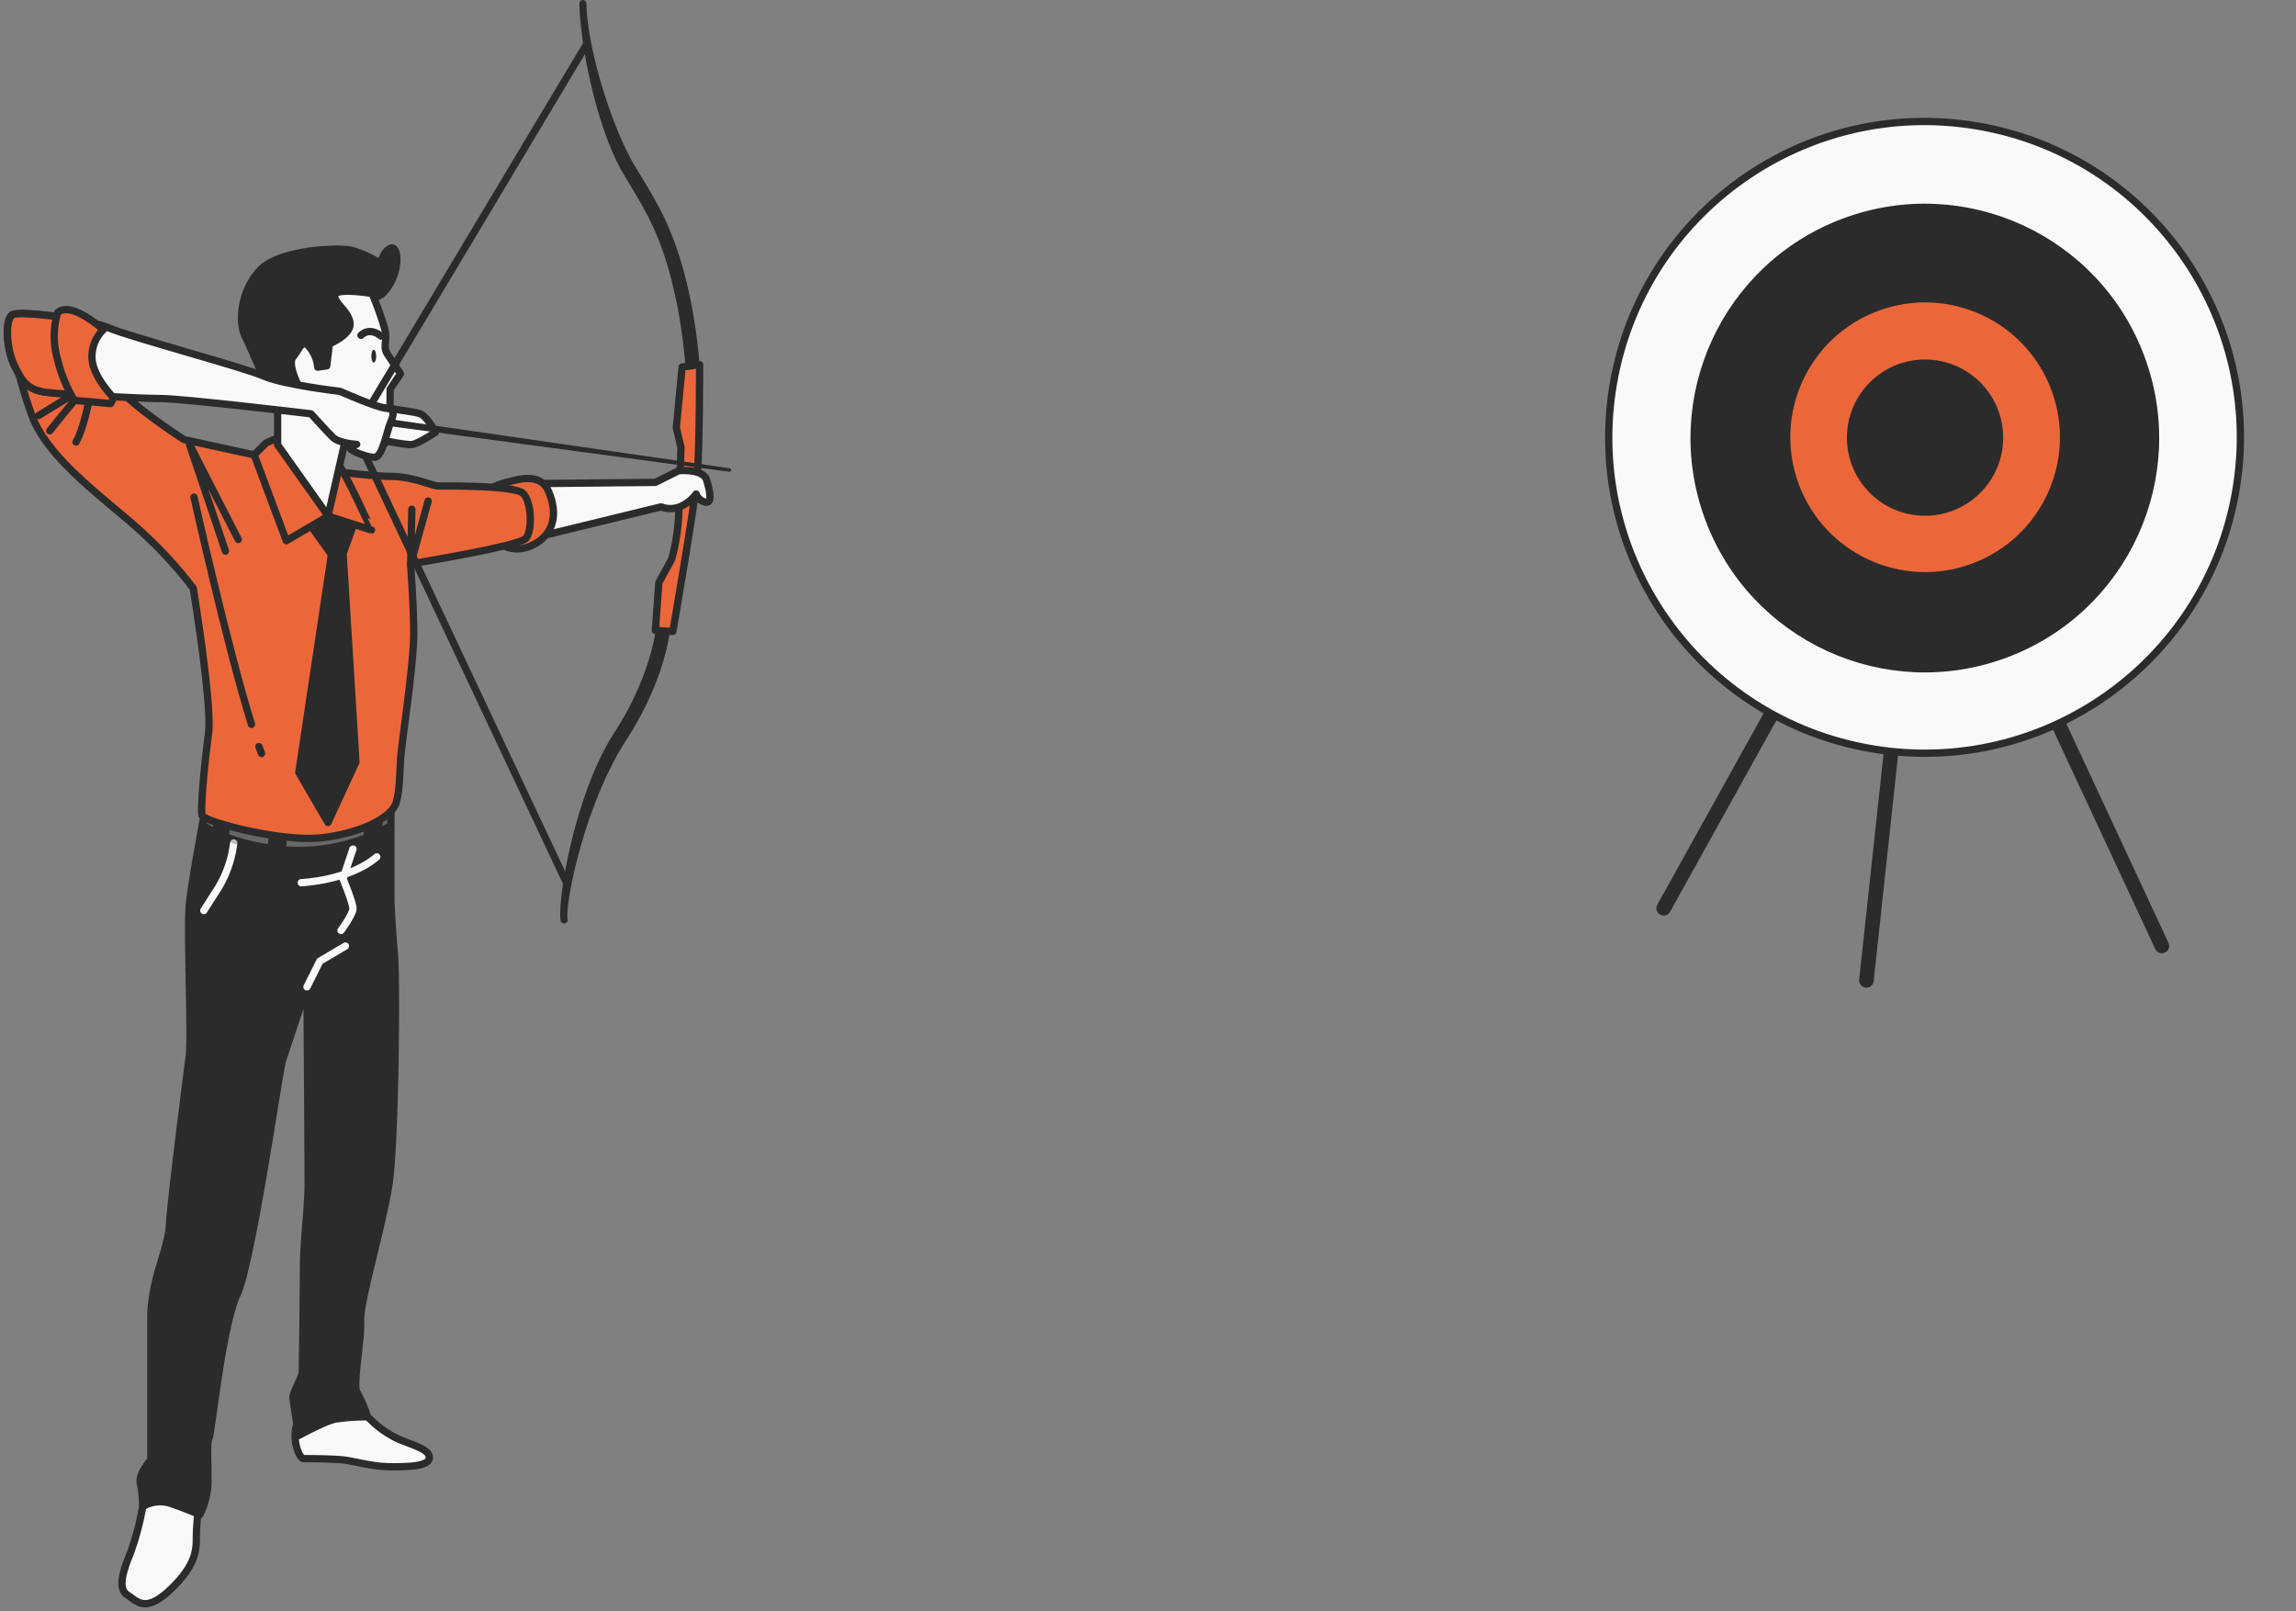 <?xml version="1.0" encoding="UTF-8"?> <svg xmlns="http://www.w3.org/2000/svg" width="315" height="221" fill="none"><rect width="100%" height="100%" fill="#808080" stroke="none"/><path stroke="#2B2B2B" stroke-linecap="round" stroke-linejoin="round" stroke-width="2" d="m228.252 124.591 35.854-64.554L296.6 129.77M264.106 60.037l-8.044 74.456"></path><path fill="#F9F9F9" stroke="#2B2B2B" stroke-linecap="round" stroke-linejoin="round" d="M306.748 67.292c4.027-23.586-11.829-45.972-35.415-50-23.587-4.027-45.973 11.829-50 35.416s11.828 45.972 35.415 49.999 45.972-11.828 50-35.415"></path><path fill="#2B2B2B" stroke="#2B2B2B" stroke-linecap="round" stroke-linejoin="round" d="M275.067 89.77c16.389-6.07 24.755-24.275 18.686-40.665-6.069-16.389-24.275-24.755-40.664-18.686-16.389 6.07-24.755 24.275-18.686 40.664s24.275 24.755 40.664 18.686"></path><path fill="#EB673A" stroke="#2B2B2B" stroke-linecap="round" stroke-linejoin="round" d="M270.693 77.805c9.842-3.631 14.877-14.553 11.246-24.395s-14.553-14.877-24.395-11.246c-9.842 3.63-14.877 14.553-11.246 24.395s14.553 14.877 24.395 11.246"></path><path fill="#2B2B2B" stroke="#2B2B2B" stroke-linecap="round" stroke-linejoin="round" d="M264.106 70.256c5.644 0 10.219-4.575 10.219-10.219s-4.575-10.219-10.219-10.219-10.219 4.575-10.219 10.219 4.576 10.219 10.219 10.219"></path><path fill="#2B2B2B" d="M95.082 52.588a.96.96 0 0 1-.96-.934c0-.128-.479-12.896-5.223-21.962-1.106-2.116-2.18-3.836-3.197-5.556C82.147 18.382 79.654 7.007 79.487.48a.48.48 0 0 1 .96 0c.16 6.284 3.484 17.16 6.885 22.69 1.062 1.72 2.155 3.498 3.287 5.672 4.948 9.462 5.422 22.25 5.44 22.793a.96.96 0 0 1-.926.984zM77.39 126.683a.48.48 0 0 1-.473-.402c-.48-3.005 2.072-17.628 7.34-25.735 5.269-8.107 5.812-14.814 5.819-14.884a.961.961 0 0 1 1.918.121c0 .288-.505 7.174-6.12 15.812-5.478 8.427-8.394 22.077-7.998 24.539a.477.477 0 0 1-.402.543z"></path><path fill="#EB673A" stroke="#2B2B2B" stroke-linecap="round" stroke-linejoin="round" d="m93.586 50.35-.8 8.312.64 2.717s-.16 6.234-.32 9.43c-.111 2-.433 3.982-.96 5.915L90.39 79.92l-.48 6.554 2.398.16s3.037-17.423 3.356-21.419c.32-3.996.32-15.185.32-15.185z"></path><path fill="#F9F9F9" stroke="#2B2B2B" stroke-linecap="round" stroke-linejoin="round" d="M19.58 206.674a36.6 36.6 0 0 1-1.759 6.553c-1.119 2.718-1.598 4.796-.32 5.595 1.28.799 2.398 2.557 5.915-.799 3.516-3.357 3.516-5.435 3.516-7.193q.048-2.086.32-4.156s-4.796-2.398-7.673 0M50.429 194.346s.21.224.569.557a13.4 13.4 0 0 0 3.586 2.48c2.238.959 4.316 1.439 4.316 2.558s-2.238 1.279-5.115 1.279-5.115-.8-6.873-.959c-1.758-.16-4.795-.16-5.275-.16s-1.598-2.238-.959-4.636c.64-2.397 5.275-3.516 6.714-2.717a92 92 0 0 0 3.036 1.598"></path><path fill="#2B2B2B" stroke="#2B2B2B" stroke-linecap="round" stroke-linejoin="round" d="M28.21 110.77s-1.917 9.91-2.237 13.426.32 18.062 0 20.62-2.557 19.82-2.717 23.176c-.16 3.357-2.558 7.513-2.558 12.788v19.5s-1.758 1.918-1.438 3.197c.21 1.053.318 2.123.32 3.197a4.699 4.699 0 0 1 3.676-.48c1.918.64 4.156 1.599 4.156 1.599a10.3 10.3 0 0 0 1.119-4.796c0-2.877-.16-5.274.16-5.754s1.758-15.185 3.835-19.66c2.078-4.476 5.755-30.69 6.234-32.128l3.357-10.07s.16 23.816.16 27.013-.64 7.992-.64 11.349c0 3.356-.16 14.066-.16 14.545 0 .48-1.278 2.717-1.278 3.357 0 .639.8 5.275.8 5.275s3.516-1.919 4.954-2.238a29 29 0 0 1 4.476-.32 20 20 0 0 0-1.439-3.357c-.64-.959.64-7.352.48-9.75s2.877-12.627 3.836-18.381c.959-5.755 1.119-28.932.799-32.128s-.48-7.193-.48-7.193V110.77s-4.315 3.356-13.106 1.118-11.988-3.037-12.308-1.118"></path><path stroke="#F9F9F9" stroke-linecap="round" stroke-linejoin="round" d="m42.117 135.379 1.758-3.517 3.517-2.078M32.066 115.641a15.45 15.45 0 0 1-2.186 6.272l-1.918 2.998M48.421 116.46l-1.362 4.092s1.362 3.273 1.362 4.085-1.637 3.005-1.637 3.005"></path><path stroke="#F9F9F9" stroke-linecap="round" stroke-linejoin="round" d="M41.337 121.095s6.54-.275 10.358-3.542"></path><g fill="#F9F9F9" stroke="#2B2B2B" stroke-linecap="round" stroke-linejoin="round" opacity=".29"><path d="M38.741 116.562a25 25 0 0 0 11.624-1.713l.25-2.756c-2.175.608-5.525.959-10.096-.204a64 64 0 0 0-1.375-.352zM30.858 114.765a28.7 28.7 0 0 0 6.317 1.599l.678-5.16c-2.603-.639-4.591-1.125-6.055-1.355zM30.513 109.702c-1.47-.096-2.161.224-2.302 1.068l-.448 2.365q.83.619 1.765 1.062zM52.078 111.594l-.185 2.59c.64-.307 1.227-.64 1.733-.915v-2.499a7.8 7.8 0 0 1-1.548.824"></path></g><path fill="#F9F9F9" stroke="#2B2B2B" stroke-linecap="round" stroke-linejoin="round" d="m74.085 66.334 15.824-.16 3.197-1.598s3.357-.32 3.836 1.279c.48 1.598.8 3.196-.16 3.037a1.75 1.75 0 0 1-1.278-1.12 5.26 5.26 0 0 1-1.918 1.6 3.46 3.46 0 0 1-2.877.159l-17.743 4.316a54 54 0 0 0 1.12-7.513"></path><path fill="#EB673A" stroke="#2B2B2B" stroke-linecap="round" stroke-linejoin="round" d="M67.372 66.974a9.4 9.4 0 0 1 2.078-.8c.48 0 4.475-1.758 5.754 1.12 1.279 2.877.959 5.594-1.598 7.192-2.558 1.599-5.115.48-5.275-.48-.16-.958-.96-7.032-.96-7.032"></path><path fill="#EB673A" stroke="#2B2B2B" stroke-linecap="round" stroke-linejoin="round" d="M1.294 44.896a63 63 0 0 0 3.081 12.11c2.315 6.278 10.87 12 15.415 16.297a57.6 57.6 0 0 1 6.714 7.378s2.647 16.073 2.097 20.037-1.106 10.23-.883 11.119 11.01 3.747 16.515 3.082 9.59-2.858 10.128-4.84c.537-1.982.44-3.964.639-6.394.198-2.43 1.758-12.55 1.758-16.738s-.44-9.59-.44-9.59 14.973-2.424 15.855-3.524c.883-1.1.774-5.064-.44-6.17-1.216-1.106-11.01-.99-11.67-.99-.658 0-3.522-1.318-6.393-1.318s-11.892-1.1-13.1-1.54a47 47 0 0 0-5.755-1.433c-2.64-.55-9.59-2.09-9.59-2.09s-5.946-3.837-8.37-6.394c-2.422-2.558-5.395-5.837-9.36-7.71s-5.76-3.274-6.201-1.292"></path><path stroke="#2B2B2B" stroke-linecap="round" stroke-linejoin="round" d="m5.283 57.006 6.496-3.964s-3.836 4.623-4.955 6.055M12.63 52.709s-.876 5.62-2.2 7.928M32.686 74.006 25.973 60.9l4.955 14.706M56.503 69.85l-.16 7.526 2.397-8.645M35.519 102.413q.179.518.364.959M26.613 68.194s4.558 20.498 7.89 31.176"></path><path fill="#2B2B2B" stroke="#2B2B2B" stroke-linecap="round" stroke-linejoin="round" d="m42.277 71.608 3.197 4.476-4.476 29.89 3.996 6.866 3.836-8.305-1.758-28.611 1.918-5.275-4.156-3.676z"></path><path fill="#EB673A" stroke="#2B2B2B" stroke-linecap="round" stroke-linejoin="round" d="m38.62 59.87-2.097.882-1.65 1.65 4.405 11.783 5.755-3.382 5.94 1.918S47.563 65.12 45.8 62.587s-7.18-2.717-7.18-2.717"></path><path fill="#2B2B2B" stroke="#2B2B2B" stroke-linecap="round" stroke-linejoin="round" d="M51.042 40.26s.71 1.42 2.302-1.06 1.279-5.678.18-5.115c-1.1.562-1.241 2.129-1.241 2.129a13.6 13.6 0 0 0-4.258-1.918c-1.919-.358-9.59 0-12.244 2.66s-3.197 7.096-2.13 9.225c1.068 2.13 4.438 10.288 4.438 10.288s3.197-1.24 5.147-1.918 5.486-6.394 5.844-9.59c.358-3.198.185-3.198.185-3.198z"></path><path fill="#F9F9F9" stroke="#2B2B2B" stroke-linecap="round" stroke-linejoin="round" d="M51.043 40.26a43 43 0 0 1 1.77 4.968c.359 1.599-.351 2.308.359 3.37l1.77 2.666-1.419 2.129s0 5.115-.179 6.208a1.88 1.88 0 0 1-2.129 1.771 19.2 19.2 0 0 1-3.9-.71l-2.308 10.115-6.918-9.757v-4.616l3.018-3.197s-1.777-3.196-.889-4.258c.889-1.061 1.24-2.66 2.308-1.24.612.76.982 1.687 1.062 2.66l1.24-.18.358-3.017s3.018-1.24 2.839-2.839c-.18-1.598-1.918-2.48-2.13-3.72-.21-1.241 5.148-.353 5.148-.353"></path><path stroke="#2B2B2B" stroke-linecap="round" stroke-linejoin="round" d="M52.27 46.104s-1.432-1.323-2.75-.108"></path><path fill="#2B2B2B" d="M51.612 48.86c0 .486-.148.876-.333.876s-.333-.39-.333-.876.154-.883.333-.883.332.397.332.883"></path><path stroke="#2B2B2B" stroke-linecap="round" stroke-linejoin="round" d="M80.377 6.234 48.619 59.301l29.2 62.012"></path><path fill="#F9F9F9" stroke="#2B2B2B" stroke-linecap="round" stroke-linejoin="round" d="M59.744 59.3s-2.289 1.529-3.197 1.682-6.393-1.068-6.393-1.068l1.528-4.13s4.737.64 5.805.92c1.068.282 2.257 2.597 2.257 2.597"></path><path fill="#2B2B2B" d="M100.069 64.716h-.038L53.523 58.47a.48.48 0 0 1 .135-.947l46.443 6.714a.243.243 0 0 1 .204.275.242.242 0 0 1-.236.205"></path><path fill="#F9F9F9" stroke="#2B2B2B" stroke-linecap="round" stroke-linejoin="round" d="M46.656 53.687s4.956 2.206 6.273 2.315 1.106.882.639 1.982-1.1 4.622-2.09 4.737c-.992.116-3.415-.882-3.415-1.214 0-.333.876-.55.876-.55s-2.417-.109-3.3-.991c-.882-.883-2.972-3.197-2.972-3.197s-17.621-2.097-20.588-2.097c-2.966 0-13.215-.55-15.747-.876s-3.306-1.432-4.405-3.747-1.324-6.496-.109-6.937 9.91.55 13.1 1.874c3.191 1.323 18.497 5.396 21.253 6.604s10.485 2.097 10.485 2.097"></path><path fill="#EB673A" stroke="#2B2B2B" stroke-linecap="round" stroke-linejoin="round" d="M13.013 54.327a36 36 0 0 1-1.374-4.143c-.46-1.842.096-4.533.48-5.997-3.888-.87-9.335-1.388-10.275-1.049-1.215.441-.991 4.623.108 6.937 1.1 2.315 1.874 3.414 4.406 3.747 1.125.14 3.791.326 6.655.505"></path><path fill="#EB673A" stroke="#2B2B2B" stroke-linecap="round" stroke-linejoin="round" d="M7.898 42.914a11.34 11.34 0 0 0 0 6.393 18.9 18.9 0 0 0 2.315 5.614l4.955.44.435-.773s-2.75-2.749-2.973-5.28a5.12 5.12 0 0 1 1.547-4.08s-4.514-4.08-6.279-2.315"></path></svg> 